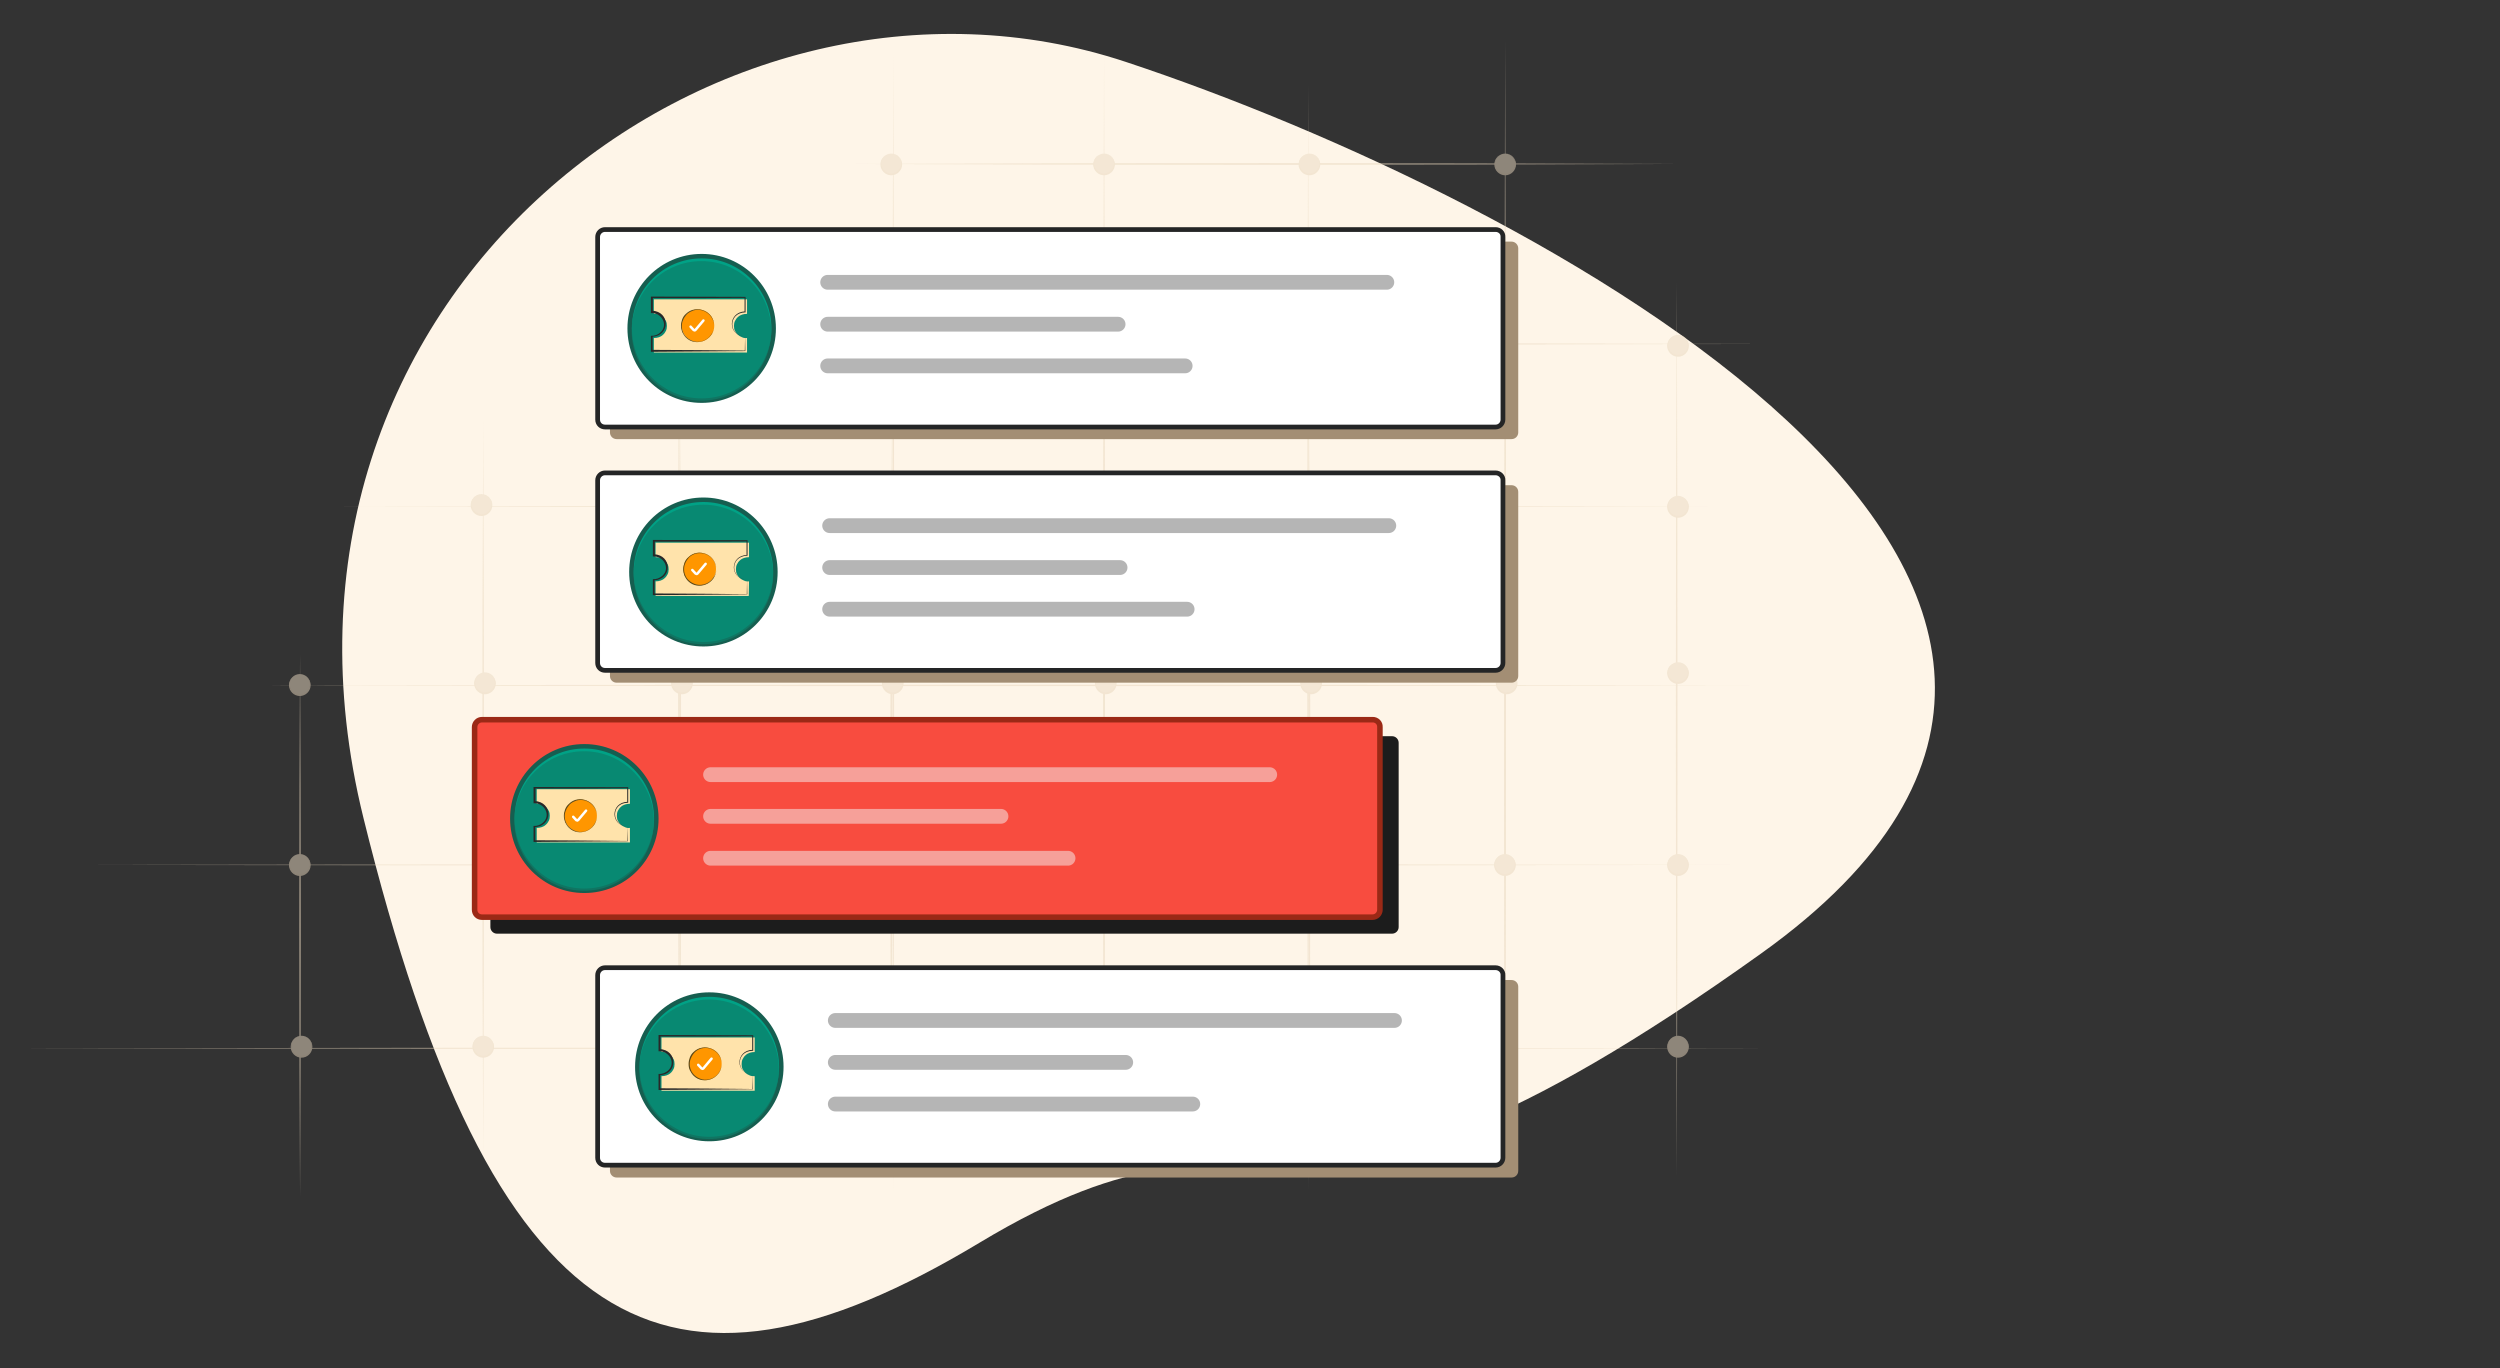 <?xml version="1.0" encoding="utf-8"?>
<!-- Generator: Adobe Illustrator 28.0.0, SVG Export Plug-In . SVG Version: 6.00 Build 0)  -->
<svg version="1.1" id="Layer_1" xmlns="http://www.w3.org/2000/svg" xmlns:xlink="http://www.w3.org/1999/xlink" x="0px" y="0px"
	 viewBox="0 0 1014 555" style="enable-background:new 0 0 1014 555;" xml:space="preserve">
<rect x="0" y="0" width="1014" height="555" fill="#333333" stroke="none"/>
<style type="text/css">
	.st0{fill-rule:evenodd;clip-rule:evenodd;fill:#FEF5E8;}
	.st1{opacity:0.5;}
	.st2{fill:#E8D6BC;}
	.st3{fill:#EAD9C1;}
	.st4{fill:#A38E74;}
	.st5{fill:#FFFFFF;stroke:#242526;stroke-width:1.92;}
	.st6{fill:#00A286;stroke:#165E50;stroke-width:1.82;stroke-miterlimit:10;}
	.st7{opacity:0.7;}
	.st8{fill:#0B7F69;}
	.st9{fill:#FFE3AB;}
	.st10{fill:#282828;}
	.st11{fill:#FF9600;}
	.st12{fill:#5B4818;}
	.st13{fill:none;stroke:#FFFFFF;stroke-width:1.03;stroke-linecap:round;stroke-linejoin:round;}
	.st14{fill:none;stroke:#B5B5B5;stroke-width:6;stroke-linecap:round;stroke-linejoin:round;}
	.st15{fill:#1C1C1C;}
	.st16{fill:#F84C3F;stroke:#9B2916;stroke-width:2.25;stroke-miterlimit:10;}
	
		.st17{opacity:0.5;fill:none;stroke:#F4F4F4;stroke-width:6;stroke-linecap:round;stroke-linejoin:round;enable-background:new    ;}
</style>
<path class="st0" d="M397.2,504.1c126.9-76.4,110.3,30.7,317.3-117.5S621.4,79.7,456.6,25.1S95.1,119.7,147.4,331.7
	C199.7,543.7,270.2,580.5,397.2,504.1z"/>
<g class="st1">
	<path class="st2" d="M275.4,465.7c-0.5-112.4-0.5-238.6,0-351C275.9,227.1,275.9,353.2,275.4,465.7z"/>
	<path class="st2" d="M362.3,483.8c-0.5-148.1-0.5-314.2,0-462.2C362.8,169.6,362.8,335.7,362.3,483.8z"/>
	<path class="st2" d="M447.8,469.1c-0.5-143.4-0.5-304.2,0-447.6C448.3,164.9,448.3,325.8,447.8,469.1z"/>
	<path class="st2" d="M530.6,482.4c-0.5-143.4-0.5-304.2,0-447.6C531,178.1,531,339,530.6,482.4z"/>
	<path class="st2" d="M610.5,464.3c-0.5-143.4-0.5-304.2,0-447.6C611,160.1,611,320.9,610.5,464.3z"/>
	<path class="st2" d="M680.1,476.8c-0.5-116-0.5-246.1,0-362.1C680.5,230.7,680.5,360.8,680.1,476.8z"/>
	<path class="st2" d="M133.8,205.4c176.9-0.4,387.7-0.4,564.6,0C521.5,205.8,310.7,205.8,133.8,205.4z"/>
	<path class="st2" d="M238.7,139.5c151.4-0.4,326-0.5,477,0C564.8,140,390,139.9,238.7,139.5z"/>
	<path class="st2" d="M345.5,66.5c107.2-0.5,227.4-0.5,334.6,0C572.9,67,452.7,67,345.5,66.5z"/>
	<path class="st2" d="M103.1,278c192.4-0.4,421.6-0.4,614,0C524.8,278.4,295.5,278.4,103.1,278z"/>
	<path class="st2" d="M37.1,350.8c209.1-0.4,458.3-0.4,667.4,0C495.4,351.2,246.2,351.2,37.1,350.8z"/>
	<path class="st2" d="M5.1,425.2c224.2-0.4,491.3-0.4,715.4,0C496.4,425.6,229.3,425.6,5.1,425.2z"/>
	<path class="st2" d="M196,469.9c-0.5-96-0.5-203.7,0-299.6C196.4,266.2,196.4,373.9,196,469.9z"/>
	<path class="st2" d="M121.7,485.2c-0.5-70.4-0.5-149.3,0-219.7C122.2,335.9,122.2,414.8,121.7,485.2z"/>
	<path class="st3" d="M121.6,354.8c2.3,0,4.2-1.9,4.2-4.2c0-2.3-1.9-4.2-4.2-4.2s-4.2,1.9-4.2,4.2
		C117.4,353,119.3,354.8,121.6,354.8z"/>
	<path class="st2" d="M121.6,346.5c1.2,0,2.3,0.5,3.1,1.3s1.3,1.9,1.3,3.1s-0.5,2.3-1.3,3.1c-0.8,0.8-1.9,1.3-3.1,1.3
		c-1.2,0-2.3-0.5-3.1-1.3s-1.3-1.9-1.3-3.1s0.5-2.3,1.3-3.1C119.3,347,120.4,346.5,121.6,346.5z M121.6,346.5
		c-1.1,0-2.1,0.4-2.8,1.2c-0.8,0.8-1.2,1.8-1.2,2.8s0.4,2.1,1.2,2.8c0.8,0.8,1.8,1.2,2.8,1.2c1.1,0,2.1-0.4,2.8-1.2
		c0.8-0.8,1.2-1.8,1.2-2.8s-0.4-2.1-1.2-2.8S122.6,346.5,121.6,346.5z"/>
	<path class="st3" d="M196.7,281.1c2.3,0,4.2-1.9,4.2-4.2c0-2.3-1.9-4.2-4.2-4.2c-2.3,0-4.2,1.9-4.2,4.2
		C192.5,279.3,194.3,281.1,196.7,281.1z"/>
	<path class="st2" d="M196.7,272.8c1.2,0,2.3,0.5,3.1,1.3c0.8,0.8,1.3,1.9,1.3,3.1s-0.5,2.3-1.3,3.1c-0.8,0.8-1.9,1.3-3.1,1.3
		s-2.3-0.5-3.1-1.3c-0.8-0.8-1.3-1.9-1.3-3.1s0.5-2.3,1.3-3.1C194.4,273.3,195.6,272.8,196.7,272.8z M196.7,272.8
		c-1.1,0-2.1,0.4-2.8,1.2c-0.8,0.8-1.2,1.8-1.2,2.8c0,1.1,0.4,2.1,1.2,2.8c0.8,0.8,1.8,1.2,2.8,1.2c1.1,0,2.1-0.4,2.8-1.2
		c0.8-0.8,1.2-1.8,1.2-2.8c0-1.1-0.4-2.1-1.2-2.8C198.8,273.2,197.8,272.8,196.7,272.8z"/>
	<path class="st3" d="M121.6,281.8c2.3,0,4.2-1.9,4.2-4.2s-1.9-4.2-4.2-4.2s-4.2,1.9-4.2,4.2S119.3,281.8,121.6,281.8z"/>
	<path class="st2" d="M121.6,273.5c1.2,0,2.3,0.5,3.1,1.3s1.3,1.9,1.3,3.1s-0.5,2.3-1.3,3.1c-0.8,0.8-1.9,1.3-3.1,1.3
		c-1.2,0-2.3-0.5-3.1-1.3s-1.3-1.9-1.3-3.1s0.5-2.3,1.3-3.1C119.3,274,120.4,273.5,121.6,273.5z M121.6,273.5
		c-1.1,0-2.1,0.4-2.8,1.2c-0.8,0.8-1.2,1.8-1.2,2.8c0,1.1,0.4,2.1,1.2,2.8c0.8,0.8,1.8,1.2,2.8,1.2c1.1,0,2.1-0.4,2.8-1.2
		c0.8-0.8,1.2-1.8,1.2-2.8c0-1.1-0.4-2.1-1.2-2.8C123.6,273.9,122.6,273.5,121.6,273.5z"/>
	<path class="st3" d="M195.3,208.8c2.3,0,4.2-1.9,4.2-4.2s-1.9-4.2-4.2-4.2c-2.3,0-4.2,1.9-4.2,4.2C191.1,207,193,208.8,195.3,208.8
		z"/>
	<path class="st2" d="M195.3,200.5c1.2,0,2.3,0.5,3.1,1.3c0.8,0.8,1.3,1.9,1.3,3.1c0,1.2-0.5,2.3-1.3,3.1s-1.9,1.3-3.1,1.3
		s-2.3-0.5-3.1-1.3c-0.8-0.8-1.3-1.9-1.3-3.1c0-1.2,0.5-2.3,1.3-3.1C193,201,194.1,200.5,195.3,200.5z M195.3,200.5
		c-1.1,0-2.1,0.4-2.8,1.2c-0.8,0.8-1.2,1.8-1.2,2.8c0,1.1,0.4,2.1,1.2,2.8c0.8,0.8,1.8,1.2,2.8,1.2c1.1,0,2.1-0.4,2.8-1.2
		c0.8-0.8,1.2-1.8,1.2-2.8c0-1.1-0.4-2.1-1.2-2.8C197.4,200.9,196.3,200.5,195.3,200.5z"/>
	<path class="st3" d="M275.9,142.8c2.3,0,4.2-1.9,4.2-4.2s-1.9-4.2-4.2-4.2c-2.3,0-4.2,1.9-4.2,4.2
		C271.8,140.9,273.6,142.8,275.9,142.8z"/>
	<path class="st2" d="M275.9,134.4c1.2,0,2.3,0.5,3.1,1.3c0.8,0.8,1.3,1.9,1.3,3.1c0,1.2-0.5,2.3-1.3,3.1s-1.9,1.3-3.1,1.3
		s-2.3-0.5-3.1-1.3c-0.8-0.8-1.3-1.9-1.3-3.1c0-1.2,0.5-2.3,1.3-3.1C273.7,134.9,274.8,134.4,275.9,134.4z M275.9,134.4
		c-1.1,0-2.1,0.4-2.8,1.2c-0.8,0.8-1.2,1.8-1.2,2.8c0,1.1,0.4,2.1,1.2,2.8c0.8,0.8,1.8,1.2,2.8,1.2c1.1,0,2.1-0.4,2.8-1.2
		c0.8-0.8,1.2-1.8,1.2-2.8c0-1.1-0.4-2.1-1.2-2.8C278,134.8,277,134.4,275.9,134.4z"/>
	<path class="st3" d="M196,354.8c2.3,0,4.2-1.9,4.2-4.2c0-2.3-1.9-4.2-4.2-4.2c-2.3,0-4.2,1.9-4.2,4.2
		C191.8,353,193.7,354.8,196,354.8z"/>
	<path class="st2" d="M196,346.5c1.2,0,2.3,0.5,3.1,1.3c0.8,0.8,1.3,1.9,1.3,3.1s-0.5,2.3-1.3,3.1c-0.8,0.8-1.9,1.3-3.1,1.3
		s-2.3-0.5-3.1-1.3c-0.8-0.8-1.3-1.9-1.3-3.1s0.5-2.3,1.3-3.1S194.8,346.5,196,346.5z M196,346.5c-1.1,0-2.1,0.4-2.8,1.2
		c-0.8,0.8-1.2,1.8-1.2,2.8s0.4,2.1,1.2,2.8c0.8,0.8,1.8,1.2,2.8,1.2c1.1,0,2.1-0.4,2.8-1.2c0.8-0.8,1.2-1.8,1.2-2.8
		s-0.4-2.1-1.2-2.8C198,346.9,197,346.5,196,346.5z"/>
	<path class="st3" d="M275.9,429.2c2.3,0,4.2-1.9,4.2-4.2c0-2.3-1.9-4.2-4.2-4.2c-2.3,0-4.2,1.9-4.2,4.2
		C271.8,427.3,273.6,429.2,275.9,429.2z"/>
	<path class="st2" d="M275.9,420.9c1.2,0,2.3,0.5,3.1,1.3c0.8,0.8,1.3,1.9,1.3,3.1s-0.5,2.3-1.3,3.1c-0.8,0.8-1.9,1.3-3.1,1.3
		s-2.3-0.5-3.1-1.3c-0.8-0.8-1.3-1.9-1.3-3.1s0.5-2.3,1.3-3.1C273.7,421.3,274.8,420.9,275.9,420.9z M275.9,420.9
		c-1.1,0-2.1,0.4-2.8,1.2c-0.8,0.8-1.2,1.8-1.2,2.8c0,1.1,0.4,2.1,1.2,2.8c0.8,0.8,1.8,1.2,2.8,1.2c1.1,0,2.1-0.4,2.8-1.2
		c0.8-0.8,1.2-1.8,1.2-2.8c0-1.1-0.4-2.1-1.2-2.8C278,421.3,277,420.9,275.9,420.9z"/>
	<path class="st3" d="M362.1,428.5c2.3,0,4.2-1.9,4.2-4.2s-1.9-4.2-4.2-4.2s-4.2,1.9-4.2,4.2S359.8,428.5,362.1,428.5z"/>
	<path class="st2" d="M362.1,420.2c1.2,0,2.3,0.5,3.1,1.3c0.8,0.8,1.3,1.9,1.3,3.1s-0.5,2.3-1.3,3.1c-0.8,0.8-1.9,1.3-3.1,1.3
		s-2.3-0.5-3.1-1.3c-0.8-0.8-1.3-1.9-1.3-3.1s0.5-2.3,1.3-3.1C359.9,420.6,361,420.2,362.1,420.2z M362.1,420.2
		c-1.1,0-2.1,0.4-2.8,1.2c-0.8,0.8-1.2,1.8-1.2,2.8c0,1.1,0.4,2.1,1.2,2.8c0.8,0.8,1.8,1.2,2.8,1.2c1.1,0,2.1-0.4,2.8-1.2
		c0.8-0.8,1.2-1.8,1.2-2.8c0-1.1-0.4-2.1-1.2-2.8C364.2,420.6,363.2,420.2,362.1,420.2z"/>
	<path class="st3" d="M448.4,428.5c2.3,0,4.2-1.9,4.2-4.2s-1.9-4.2-4.2-4.2s-4.2,1.9-4.2,4.2S446.1,428.5,448.4,428.5z"/>
	<path class="st2" d="M448.4,420.2c1.2,0,2.3,0.5,3.1,1.3s1.3,1.9,1.3,3.1s-0.5,2.3-1.3,3.1c-0.8,0.8-1.9,1.3-3.1,1.3
		c-1.2,0-2.3-0.5-3.1-1.3s-1.3-1.9-1.3-3.1s0.5-2.3,1.3-3.1C446.1,420.6,447.2,420.2,448.4,420.2z M448.4,420.2
		c-1.1,0-2.1,0.4-2.8,1.2c-0.8,0.8-1.2,1.8-1.2,2.8c0,1.1,0.4,2.1,1.2,2.8c0.8,0.8,1.8,1.2,2.8,1.2c1.1,0,2.1-0.4,2.8-1.2
		c0.8-0.8,1.2-1.8,1.2-2.8c0-1.1-0.4-2.1-1.2-2.8C450.5,420.6,449.4,420.2,448.4,420.2z"/>
	<path class="st3" d="M531.1,428.5c2.3,0,4.2-1.9,4.2-4.2s-1.9-4.2-4.2-4.2s-4.2,1.9-4.2,4.2S528.8,428.5,531.1,428.5z"/>
	<path class="st2" d="M531.1,420.2c1.2,0,2.3,0.5,3.1,1.3s1.3,1.9,1.3,3.1s-0.5,2.3-1.3,3.1c-0.8,0.8-1.9,1.3-3.1,1.3
		c-1.2,0-2.3-0.5-3.1-1.3s-1.3-1.9-1.3-3.1s0.5-2.3,1.3-3.1C528.9,420.6,530,420.2,531.1,420.2z M531.1,420.2
		c-1.1,0-2.1,0.4-2.8,1.2c-0.8,0.8-1.2,1.8-1.2,2.8c0,1.1,0.4,2.1,1.2,2.8c0.8,0.8,1.8,1.2,2.8,1.2c1.1,0,2.1-0.4,2.8-1.2
		c0.8-0.8,1.2-1.8,1.2-2.8c0-1.1-0.4-2.1-1.2-2.8C533.2,420.6,532.2,420.2,531.1,420.2z"/>
	<path class="st3" d="M610.4,428.5c2.3,0,4.2-1.9,4.2-4.2s-1.9-4.2-4.2-4.2s-4.2,1.9-4.2,4.2S608.1,428.5,610.4,428.5z"/>
	<path class="st2" d="M610.4,420.2c1.2,0,2.3,0.5,3.1,1.3s1.3,1.9,1.3,3.1s-0.5,2.3-1.3,3.1c-0.8,0.8-1.9,1.3-3.1,1.3
		s-2.3-0.5-3.1-1.3s-1.3-1.9-1.3-3.1s0.5-2.3,1.3-3.1C608.1,420.6,609.2,420.2,610.4,420.2z M610.4,420.2c-1.1,0-2.1,0.4-2.8,1.2
		c-0.8,0.8-1.2,1.8-1.2,2.8c0,1.1,0.4,2.1,1.2,2.8c0.8,0.8,1.8,1.2,2.8,1.2c1.1,0,2.1-0.4,2.8-1.2c0.8-0.8,1.2-1.8,1.2-2.8
		c0-1.1-0.4-2.1-1.2-2.8C612.5,420.6,611.4,420.2,610.4,420.2z"/>
	<path class="st3" d="M680.6,354.8c2.3,0,4.2-1.9,4.2-4.2c0-2.3-1.9-4.2-4.2-4.2s-4.2,1.9-4.2,4.2
		C676.4,353,678.3,354.8,680.6,354.8z"/>
	<path class="st2" d="M680.6,346.5c1.2,0,2.3,0.5,3.1,1.3s1.3,1.9,1.3,3.1s-0.5,2.3-1.3,3.1c-0.8,0.8-1.9,1.3-3.1,1.3
		c-1.2,0-2.3-0.5-3.1-1.3s-1.3-1.9-1.3-3.1s0.5-2.3,1.3-3.1S679.5,346.5,680.6,346.5z M680.6,346.5c-1.1,0-2.1,0.4-2.8,1.2
		c-0.8,0.8-1.2,1.8-1.2,2.8s0.4,2.1,1.2,2.8c0.8,0.8,1.8,1.2,2.8,1.2c1.1,0,2.1-0.4,2.8-1.2c0.8-0.8,1.2-1.8,1.2-2.8
		s-0.4-2.1-1.2-2.8C682.7,346.9,681.7,346.5,680.6,346.5z"/>
	<path class="st3" d="M680.6,428.5c2.3,0,4.2-1.9,4.2-4.2s-1.9-4.2-4.2-4.2s-4.2,1.9-4.2,4.2S678.3,428.5,680.6,428.5z"/>
	<path class="st2" d="M680.6,420.2c1.2,0,2.3,0.5,3.1,1.3s1.3,1.9,1.3,3.1s-0.5,2.3-1.3,3.1c-0.8,0.8-1.9,1.3-3.1,1.3
		c-1.2,0-2.3-0.5-3.1-1.3s-1.3-1.9-1.3-3.1s0.5-2.3,1.3-3.1C678.4,420.6,679.5,420.2,680.6,420.2z M680.6,420.2
		c-1.1,0-2.1,0.4-2.8,1.2c-0.8,0.8-1.2,1.8-1.2,2.8c0,1.1,0.4,2.1,1.2,2.8c0.8,0.8,1.8,1.2,2.8,1.2c1.1,0,2.1-0.4,2.8-1.2
		c0.8-0.8,1.2-1.8,1.2-2.8c0-1.1-0.4-2.1-1.2-2.8C682.7,420.6,681.7,420.2,680.6,420.2z"/>
	<path class="st3" d="M680.6,277c2.3,0,4.2-1.9,4.2-4.2c0-2.3-1.9-4.2-4.2-4.2s-4.2,1.9-4.2,4.2C676.4,275.1,678.3,277,680.6,277z"
		/>
	<path class="st2" d="M680.6,268.6c1.2,0,2.3,0.5,3.1,1.3s1.3,1.9,1.3,3.1s-0.5,2.3-1.3,3.1c-0.8,0.8-1.9,1.3-3.1,1.3
		c-1.2,0-2.3-0.5-3.1-1.3s-1.3-1.9-1.3-3.1s0.5-2.3,1.3-3.1C678.4,269.1,679.5,268.6,680.6,268.6z M680.6,268.6
		c-1.1,0-2.1,0.4-2.8,1.2c-0.8,0.8-1.2,1.8-1.2,2.8c0,1.1,0.4,2.1,1.2,2.8c0.8,0.8,1.8,1.2,2.8,1.2c1.1,0,2.1-0.4,2.8-1.2
		c0.8-0.8,1.2-1.8,1.2-2.8c0-1.1-0.4-2.1-1.2-2.8C682.7,269.1,681.7,268.6,680.6,268.6z"/>
	<path class="st3" d="M680.6,209.5c2.3,0,4.2-1.9,4.2-4.2s-1.9-4.2-4.2-4.2s-4.2,1.9-4.2,4.2C676.4,207.7,678.3,209.5,680.6,209.5z"
		/>
	<path class="st2" d="M680.6,201.2c1.2,0,2.3,0.5,3.1,1.3s1.3,1.9,1.3,3.1c0,1.2-0.5,2.3-1.3,3.1s-1.9,1.3-3.1,1.3
		c-1.2,0-2.3-0.5-3.1-1.3s-1.3-1.9-1.3-3.1c0-1.2,0.5-2.3,1.3-3.1C678.4,201.7,679.5,201.2,680.6,201.2z M680.6,201.2
		c-1.1,0-2.1,0.4-2.8,1.2c-0.8,0.8-1.2,1.8-1.2,2.8c0,1.1,0.4,2.1,1.2,2.8c0.8,0.8,1.8,1.2,2.8,1.2c1.1,0,2.1-0.4,2.8-1.2
		c0.8-0.8,1.2-1.8,1.2-2.8c0-1.1-0.4-2.1-1.2-2.8C682.7,201.6,681.7,201.2,680.6,201.2z"/>
	<path class="st3" d="M680.6,144.2c2.3,0,4.2-1.9,4.2-4.2s-1.9-4.2-4.2-4.2s-4.2,1.9-4.2,4.2S678.3,144.2,680.6,144.2z"/>
	<path class="st2" d="M680.6,135.9c1.2,0,2.3,0.5,3.1,1.3s1.3,1.9,1.3,3.1c0,1.2-0.5,2.3-1.3,3.1s-1.9,1.3-3.1,1.3
		c-1.2,0-2.3-0.5-3.1-1.3s-1.3-1.9-1.3-3.1c0-1.2,0.5-2.3,1.3-3.1C678.4,136.3,679.5,135.9,680.6,135.9z M680.6,135.9
		c-1.1,0-2.1,0.4-2.8,1.2c-0.8,0.8-1.2,1.8-1.2,2.8s0.4,2.1,1.2,2.8c0.8,0.8,1.8,1.2,2.8,1.2c1.1,0,2.1-0.4,2.8-1.2
		c0.8-0.8,1.2-1.8,1.2-2.8s-0.4-2.1-1.2-2.8C682.7,136.3,681.7,135.9,680.6,135.9z"/>
	<path class="st3" d="M611.1,142.8c2.3,0,4.2-1.9,4.2-4.2s-1.9-4.2-4.2-4.2s-4.2,1.9-4.2,4.2C606.9,140.9,608.8,142.8,611.1,142.8z"
		/>
	<path class="st2" d="M611.1,134.4c1.2,0,2.3,0.5,3.1,1.3s1.3,1.9,1.3,3.1c0,1.2-0.5,2.3-1.3,3.1s-1.9,1.3-3.1,1.3
		c-1.2,0-2.3-0.5-3.1-1.3s-1.3-1.9-1.3-3.1c0-1.2,0.5-2.3,1.3-3.1S609.9,134.4,611.1,134.4z M611.1,134.4c-1.1,0-2.1,0.4-2.8,1.2
		c-0.8,0.8-1.2,1.8-1.2,2.8c0,1.1,0.4,2.1,1.2,2.8c0.8,0.8,1.8,1.2,2.8,1.2c1.1,0,2.1-0.4,2.8-1.2c0.8-0.8,1.2-1.8,1.2-2.8
		c0-1.1-0.4-2.1-1.2-2.8C613.2,134.8,612.2,134.4,611.1,134.4z"/>
	<path class="st3" d="M530.4,142.8c2.3,0,4.2-1.9,4.2-4.2s-1.9-4.2-4.2-4.2s-4.2,1.9-4.2,4.2C526.2,140.9,528.1,142.8,530.4,142.8z"
		/>
	<path class="st2" d="M530.4,134.4c1.2,0,2.3,0.5,3.1,1.3s1.3,1.9,1.3,3.1c0,1.2-0.5,2.3-1.3,3.1s-1.9,1.3-3.1,1.3
		c-1.2,0-2.3-0.5-3.1-1.3s-1.3-1.9-1.3-3.1c0-1.2,0.5-2.3,1.3-3.1C528.2,134.9,529.3,134.4,530.4,134.4z M530.4,134.4
		c-1.1,0-2.1,0.4-2.8,1.2c-0.8,0.8-1.2,1.8-1.2,2.8c0,1.1,0.4,2.1,1.2,2.8s1.8,1.2,2.8,1.2c1.1,0,2.1-0.4,2.8-1.2
		c0.8-0.8,1.2-1.8,1.2-2.8c0-1.1-0.4-2.1-1.2-2.8C532.5,134.8,531.5,134.4,530.4,134.4z"/>
	<path class="st3" d="M448.5,144.2c2.3,0,4.2-1.9,4.2-4.2s-1.9-4.2-4.2-4.2s-4.2,1.9-4.2,4.2S446.2,144.2,448.5,144.2z"/>
	<path class="st2" d="M448.5,135.9c1.2,0,2.3,0.5,3.1,1.3s1.3,1.9,1.3,3.1c0,1.2-0.5,2.3-1.3,3.1s-1.9,1.3-3.1,1.3
		c-1.2,0-2.3-0.5-3.1-1.3s-1.3-1.9-1.3-3.1c0-1.2,0.5-2.3,1.3-3.1C446.2,136.3,447.3,135.9,448.5,135.9z M448.5,135.9
		c-1.1,0-2.1,0.4-2.8,1.2c-0.8,0.8-1.2,1.8-1.2,2.8s0.4,2.1,1.2,2.8c0.8,0.8,1.8,1.2,2.8,1.2c1.1,0,2.1-0.4,2.8-1.2
		c0.8-0.8,1.2-1.8,1.2-2.8s-0.4-2.1-1.2-2.8C450.6,136.3,449.5,135.9,448.5,135.9z"/>
	<path class="st3" d="M361.5,144.2c2.3,0,4.2-1.9,4.2-4.2s-1.9-4.2-4.2-4.2c-2.3,0-4.2,1.9-4.2,4.2S359.2,144.2,361.5,144.2z"/>
	<path class="st2" d="M361.5,135.9c1.2,0,2.3,0.5,3.1,1.3c0.8,0.8,1.3,1.9,1.3,3.1c0,1.2-0.5,2.3-1.3,3.1s-1.9,1.3-3.1,1.3
		s-2.3-0.5-3.1-1.3c-0.8-0.8-1.3-1.9-1.3-3.1c0-1.2,0.5-2.3,1.3-3.1C359.2,136.3,360.4,135.9,361.5,135.9z M361.5,135.9
		c-1.1,0-2.1,0.4-2.8,1.2c-0.8,0.8-1.2,1.8-1.2,2.8s0.4,2.1,1.2,2.8c0.8,0.8,1.8,1.2,2.8,1.2s2.1-0.4,2.8-1.2
		c0.8-0.8,1.2-1.8,1.2-2.8s-0.4-2.1-1.2-2.8C363.6,136.3,362.6,135.9,361.5,135.9z"/>
	<path class="st3" d="M361.5,70.7c2.3,0,4.2-1.9,4.2-4.2c0-2.3-1.9-4.2-4.2-4.2c-2.3,0-4.2,1.9-4.2,4.2
		C357.3,68.8,359.2,70.7,361.5,70.7z"/>
	<path class="st2" d="M361.5,62.3c1.2,0,2.3,0.5,3.1,1.3c0.8,0.8,1.3,1.9,1.3,3.1s-0.5,2.3-1.3,3.1c-0.8,0.8-1.9,1.3-3.1,1.3
		s-2.3-0.5-3.1-1.3c-0.8-0.8-1.3-1.9-1.3-3.1s0.5-2.3,1.3-3.1C359.2,62.8,360.4,62.3,361.5,62.3z M361.5,62.3
		c-1.1,0-2.1,0.4-2.8,1.2s-1.2,1.8-1.2,2.8c0,1.1,0.4,2.1,1.2,2.8c0.8,0.8,1.8,1.2,2.8,1.2s2.1-0.4,2.8-1.2c0.8-0.8,1.2-1.8,1.2-2.8
		c0-1.1-0.4-2.1-1.2-2.8S362.6,62.3,361.5,62.3z"/>
	<path class="st3" d="M447.8,70.7c2.3,0,4.2-1.9,4.2-4.2c0-2.3-1.9-4.2-4.2-4.2s-4.2,1.9-4.2,4.2C443.6,68.8,445.5,70.7,447.8,70.7z
		"/>
	<path class="st2" d="M447.8,62.3c1.2,0,2.3,0.5,3.1,1.3s1.3,1.9,1.3,3.1s-0.5,2.3-1.3,3.1c-0.8,0.8-1.9,1.3-3.1,1.3
		c-1.2,0-2.3-0.5-3.1-1.3s-1.3-1.9-1.3-3.1s0.5-2.3,1.3-3.1C445.6,62.8,446.7,62.3,447.8,62.3z M447.8,62.3c-1.1,0-2.1,0.4-2.8,1.2
		s-1.2,1.8-1.2,2.8c0,1.1,0.4,2.1,1.2,2.8c0.8,0.8,1.8,1.2,2.8,1.2c1.1,0,2.1-0.4,2.8-1.2c0.8-0.8,1.2-1.8,1.2-2.8
		c0-1.1-0.4-2.1-1.2-2.8C449.9,62.8,448.9,62.3,447.8,62.3z"/>
	<path class="st3" d="M531.1,70.7c2.3,0,4.2-1.9,4.2-4.2c0-2.3-1.9-4.2-4.2-4.2s-4.2,1.9-4.2,4.2C526.9,68.8,528.8,70.7,531.1,70.7z
		"/>
	<path class="st2" d="M531.1,62.3c1.2,0,2.3,0.5,3.1,1.3s1.3,1.9,1.3,3.1s-0.5,2.3-1.3,3.1c-0.8,0.8-1.9,1.3-3.1,1.3
		c-1.2,0-2.3-0.5-3.1-1.3s-1.3-1.9-1.3-3.1s0.5-2.3,1.3-3.1C528.9,62.8,530,62.3,531.1,62.3z M531.1,62.3c-1.1,0-2.1,0.4-2.8,1.2
		c-0.8,0.8-1.2,1.8-1.2,2.8c0,1.1,0.4,2.1,1.2,2.8c0.8,0.8,1.8,1.2,2.8,1.2c1.1,0,2.1-0.4,2.8-1.2c0.8-0.8,1.2-1.8,1.2-2.8
		c0-1.1-0.4-2.1-1.2-2.8C533.2,62.8,532.2,62.3,531.1,62.3z"/>
	<path class="st3" d="M610.5,70.7c2.3,0,4.2-1.9,4.2-4.2c0-2.3-1.9-4.2-4.2-4.2s-4.2,1.9-4.2,4.2C606.3,68.8,608.2,70.7,610.5,70.7z
		"/>
	<path class="st2" d="M610.5,62.3c1.2,0,2.3,0.5,3.1,1.3s1.3,1.9,1.3,3.1s-0.5,2.3-1.3,3.1c-0.8,0.8-1.9,1.3-3.1,1.3
		c-1.2,0-2.3-0.5-3.1-1.3s-1.3-1.9-1.3-3.1s0.5-2.3,1.3-3.1C608.3,62.8,609.4,62.3,610.5,62.3z M610.5,62.3c-1.1,0-2.1,0.4-2.8,1.2
		c-0.8,0.8-1.2,1.8-1.2,2.8c0,1.1,0.4,2.1,1.2,2.8c0.8,0.8,1.8,1.2,2.8,1.2c1.1,0,2.1-0.4,2.8-1.2c0.8-0.8,1.2-1.8,1.2-2.8
		c0-1.1-0.4-2.1-1.2-2.8C612.6,62.8,611.6,62.3,610.5,62.3z"/>
	<path class="st3" d="M196,428.5c2.3,0,4.2-1.9,4.2-4.2s-1.9-4.2-4.2-4.2c-2.3,0-4.2,1.9-4.2,4.2S193.7,428.5,196,428.5z"/>
	<path class="st2" d="M196,420.2c1.2,0,2.3,0.5,3.1,1.3c0.8,0.8,1.3,1.9,1.3,3.1s-0.5,2.3-1.3,3.1c-0.8,0.8-1.9,1.3-3.1,1.3
		s-2.3-0.5-3.1-1.3c-0.8-0.8-1.3-1.9-1.3-3.1s0.5-2.3,1.3-3.1C193.7,420.6,194.8,420.2,196,420.2z M196,420.2
		c-1.1,0-2.1,0.4-2.8,1.2c-0.8,0.8-1.2,1.8-1.2,2.8c0,1.1,0.4,2.1,1.2,2.8c0.8,0.8,1.8,1.2,2.8,1.2c1.1,0,2.1-0.4,2.8-1.2
		c0.8-0.8,1.2-1.8,1.2-2.8c0-1.1-0.4-2.1-1.2-2.8C198,420.6,197,420.2,196,420.2z"/>
	<path class="st2" d="M275.9,469.9c-0.5-96-0.5-203.7,0-299.6C276.4,266.2,276.4,373.9,275.9,469.9z"/>
	<path class="st3" d="M276.6,281.1c2.3,0,4.2-1.9,4.2-4.2c0-2.3-1.9-4.2-4.2-4.2c-2.3,0-4.2,1.9-4.2,4.2
		C272.5,279.3,274.3,281.1,276.6,281.1z"/>
	<path class="st2" d="M276.6,272.8c1.2,0,2.3,0.5,3.1,1.3c0.8,0.8,1.3,1.9,1.3,3.1s-0.5,2.3-1.3,3.1c-0.8,0.8-1.9,1.3-3.1,1.3
		s-2.3-0.5-3.1-1.3c-0.8-0.8-1.3-1.9-1.3-3.1s0.5-2.3,1.3-3.1C274.4,273.3,275.5,272.8,276.6,272.8z M276.6,272.8
		c-1.1,0-2.1,0.4-2.8,1.2c-0.8,0.8-1.2,1.8-1.2,2.8c0,1.1,0.4,2.1,1.2,2.8c0.8,0.8,1.8,1.2,2.8,1.2c1.1,0,2.1-0.4,2.8-1.2
		c0.8-0.8,1.2-1.8,1.2-2.8c0-1.1-0.4-2.1-1.2-2.8C278.7,273.2,277.7,272.8,276.6,272.8z"/>
	<path class="st3" d="M275.2,208.8c2.3,0,4.2-1.9,4.2-4.2s-1.9-4.2-4.2-4.2c-2.3,0-4.2,1.9-4.2,4.2
		C271.1,207,272.9,208.8,275.2,208.8z"/>
	<path class="st2" d="M275.2,200.5c1.2,0,2.3,0.5,3.1,1.3c0.8,0.8,1.3,1.9,1.3,3.1c0,1.2-0.5,2.3-1.3,3.1s-1.9,1.3-3.1,1.3
		s-2.3-0.5-3.1-1.3c-0.8-0.8-1.3-1.9-1.3-3.1c0-1.2,0.5-2.3,1.3-3.1C273,201,274.1,200.5,275.2,200.5z M275.2,200.5
		c-1.1,0-2.1,0.4-2.8,1.2c-0.8,0.8-1.2,1.8-1.2,2.8c0,1.1,0.4,2.1,1.2,2.8c0.8,0.8,1.8,1.2,2.8,1.2c1.1,0,2.1-0.4,2.8-1.2
		c0.8-0.8,1.2-1.8,1.2-2.8c0-1.1-0.4-2.1-1.2-2.8C277.3,200.9,276.3,200.5,275.2,200.5z"/>
	<path class="st3" d="M275.9,354.8c2.3,0,4.2-1.9,4.2-4.2c0-2.3-1.9-4.2-4.2-4.2c-2.3,0-4.2,1.9-4.2,4.2
		C271.8,353,273.6,354.8,275.9,354.8z"/>
	<path class="st2" d="M275.9,346.5c1.2,0,2.3,0.5,3.1,1.3s1.3,1.9,1.3,3.1s-0.5,2.3-1.3,3.1c-0.8,0.8-1.9,1.3-3.1,1.3
		s-2.3-0.5-3.1-1.3c-0.8-0.8-1.3-1.9-1.3-3.1s0.5-2.3,1.3-3.1S274.8,346.5,275.9,346.5z M275.9,346.5c-1.1,0-2.1,0.4-2.8,1.2
		c-0.8,0.8-1.2,1.8-1.2,2.8s0.4,2.1,1.2,2.8c0.8,0.8,1.8,1.2,2.8,1.2c1.1,0,2.1-0.4,2.8-1.2c0.8-0.8,1.2-1.8,1.2-2.8
		s-0.4-2.1-1.2-2.8C278,346.9,277,346.5,275.9,346.5z"/>
	<path class="st3" d="M275.9,428.5c2.3,0,4.2-1.9,4.2-4.2s-1.9-4.2-4.2-4.2c-2.3,0-4.2,1.9-4.2,4.2S273.6,428.5,275.9,428.5z"/>
	<path class="st2" d="M275.9,420.2c1.2,0,2.3,0.5,3.1,1.3c0.8,0.8,1.3,1.9,1.3,3.1s-0.5,2.3-1.3,3.1c-0.8,0.8-1.9,1.3-3.1,1.3
		s-2.3-0.5-3.1-1.3c-0.8-0.8-1.3-1.9-1.3-3.1s0.5-2.3,1.3-3.1C273.7,420.6,274.8,420.2,275.9,420.2z M275.9,420.2
		c-1.1,0-2.1,0.4-2.8,1.2c-0.8,0.8-1.2,1.8-1.2,2.8c0,1.1,0.4,2.1,1.2,2.8c0.8,0.8,1.8,1.2,2.8,1.2c1.1,0,2.1-0.4,2.8-1.2
		c0.8-0.8,1.2-1.8,1.2-2.8c0-1.1-0.4-2.1-1.2-2.8C278,420.6,277,420.2,275.9,420.2z"/>
	<path class="st2" d="M361.5,469.9c-0.5-96-0.5-203.7,0-299.6C362,266.2,362,373.9,361.5,469.9z"/>
	<path class="st3" d="M362.1,281.1c2.3,0,4.2-1.9,4.2-4.2c0-2.3-1.9-4.2-4.2-4.2s-4.2,1.9-4.2,4.2
		C358,279.3,359.8,281.1,362.1,281.1z"/>
	<path class="st2" d="M362.1,272.8c1.2,0,2.3,0.5,3.1,1.3c0.8,0.8,1.3,1.9,1.3,3.1s-0.5,2.3-1.3,3.1c-0.8,0.8-1.9,1.3-3.1,1.3
		s-2.3-0.5-3.1-1.3c-0.8-0.8-1.3-1.9-1.3-3.1s0.5-2.3,1.3-3.1C359.9,273.3,361,272.8,362.1,272.8z M362.1,272.8
		c-1.1,0-2.1,0.4-2.8,1.2c-0.8,0.8-1.2,1.8-1.2,2.8c0,1.1,0.4,2.1,1.2,2.8c0.8,0.8,1.8,1.2,2.8,1.2c1.1,0,2.1-0.4,2.8-1.2
		c0.8-0.8,1.2-1.8,1.2-2.8c0-1.1-0.4-2.1-1.2-2.8S363.2,272.8,362.1,272.8z"/>
	<path class="st3" d="M360.8,208.8c2.3,0,4.2-1.9,4.2-4.2s-1.9-4.2-4.2-4.2c-2.3,0-4.2,1.9-4.2,4.2
		C356.6,207,358.5,208.8,360.8,208.8z"/>
	<path class="st2" d="M360.8,200.5c1.2,0,2.3,0.5,3.1,1.3c0.8,0.8,1.3,1.9,1.3,3.1c0,1.2-0.5,2.3-1.3,3.1s-1.9,1.3-3.1,1.3
		s-2.3-0.5-3.1-1.3c-0.8-0.8-1.3-1.9-1.3-3.1c0-1.2,0.5-2.3,1.3-3.1C358.5,201,359.6,200.5,360.8,200.5z M360.8,200.5
		c-1.1,0-2.1,0.4-2.8,1.2c-0.8,0.8-1.2,1.8-1.2,2.8c0,1.1,0.4,2.1,1.2,2.8c0.8,0.8,1.8,1.2,2.8,1.2c1.1,0,2.1-0.4,2.8-1.2
		c0.8-0.8,1.2-1.8,1.2-2.8c0-1.1-0.4-2.1-1.2-2.8C362.8,200.9,361.8,200.5,360.8,200.5z"/>
	<path class="st3" d="M361.5,354.8c2.3,0,4.2-1.9,4.2-4.2c0-2.3-1.9-4.2-4.2-4.2c-2.3,0-4.2,1.9-4.2,4.2
		C357.3,353,359.2,354.8,361.5,354.8z"/>
	<path class="st2" d="M361.5,346.5c1.2,0,2.3,0.5,3.1,1.3c0.8,0.8,1.3,1.9,1.3,3.1s-0.5,2.3-1.3,3.1c-0.8,0.8-1.9,1.3-3.1,1.3
		s-2.3-0.5-3.1-1.3c-0.8-0.8-1.3-1.9-1.3-3.1s0.5-2.3,1.3-3.1S360.4,346.5,361.5,346.5z M361.5,346.5c-1.1,0-2.1,0.4-2.8,1.2
		s-1.2,1.8-1.2,2.8s0.4,2.1,1.2,2.8c0.8,0.8,1.8,1.2,2.8,1.2s2.1-0.4,2.8-1.2c0.8-0.8,1.2-1.8,1.2-2.8s-0.4-2.1-1.2-2.8
		S362.6,346.5,361.5,346.5z"/>
	<path class="st3" d="M361.5,428.5c2.3,0,4.2-1.9,4.2-4.2s-1.9-4.2-4.2-4.2c-2.3,0-4.2,1.9-4.2,4.2S359.2,428.5,361.5,428.5z"/>
	<path class="st2" d="M361.5,420.2c1.2,0,2.3,0.5,3.1,1.3c0.8,0.8,1.3,1.9,1.3,3.1s-0.5,2.3-1.3,3.1c-0.8,0.8-1.9,1.3-3.1,1.3
		s-2.3-0.5-3.1-1.3c-0.8-0.8-1.3-1.9-1.3-3.1s0.5-2.3,1.3-3.1C359.2,420.6,360.4,420.2,361.5,420.2z M361.5,420.2
		c-1.1,0-2.1,0.4-2.8,1.2c-0.8,0.8-1.2,1.8-1.2,2.8c0,1.1,0.4,2.1,1.2,2.8c0.8,0.8,1.8,1.2,2.8,1.2s2.1-0.4,2.8-1.2
		c0.8-0.8,1.2-1.8,1.2-2.8c0-1.1-0.4-2.1-1.2-2.8C363.6,420.6,362.6,420.2,361.5,420.2z"/>
	<path class="st2" d="M447.8,469.9c-0.5-96-0.5-203.7,0-299.6C448.3,266.2,448.3,373.9,447.8,469.9z"/>
	<path class="st3" d="M448.5,281.1c2.3,0,4.2-1.9,4.2-4.2c0-2.3-1.9-4.2-4.2-4.2s-4.2,1.9-4.2,4.2
		C444.3,279.3,446.2,281.1,448.5,281.1z"/>
	<path class="st2" d="M448.5,272.8c1.2,0,2.3,0.5,3.1,1.3s1.3,1.9,1.3,3.1s-0.5,2.3-1.3,3.1c-0.8,0.8-1.9,1.3-3.1,1.3
		c-1.2,0-2.3-0.5-3.1-1.3s-1.3-1.9-1.3-3.1s0.5-2.3,1.3-3.1C446.2,273.3,447.3,272.8,448.5,272.8z M448.5,272.8
		c-1.1,0-2.1,0.4-2.8,1.2c-0.8,0.8-1.2,1.8-1.2,2.8c0,1.1,0.4,2.1,1.2,2.8c0.8,0.8,1.8,1.2,2.8,1.2c1.1,0,2.1-0.4,2.8-1.2
		c0.8-0.8,1.2-1.8,1.2-2.8c0-1.1-0.4-2.1-1.2-2.8C450.6,273.2,449.5,272.8,448.5,272.8z"/>
	<path class="st3" d="M448.5,208.8c2.3,0,4.2-1.9,4.2-4.2s-1.9-4.2-4.2-4.2s-4.2,1.9-4.2,4.2C444.3,207,446.2,208.8,448.5,208.8z"/>
	<path class="st2" d="M448.5,200.5c1.2,0,2.3,0.5,3.1,1.3s1.3,1.9,1.3,3.1c0,1.2-0.5,2.3-1.3,3.1s-1.9,1.3-3.1,1.3
		c-1.2,0-2.3-0.5-3.1-1.3s-1.3-1.9-1.3-3.1c0-1.2,0.5-2.3,1.3-3.1S447.3,200.5,448.5,200.5z M448.5,200.5c-1.1,0-2.1,0.4-2.8,1.2
		c-0.8,0.8-1.2,1.8-1.2,2.8c0,1.1,0.4,2.1,1.2,2.8c0.8,0.8,1.8,1.2,2.8,1.2c1.1,0,2.1-0.4,2.8-1.2c0.8-0.8,1.2-1.8,1.2-2.8
		c0-1.1-0.4-2.1-1.2-2.8C450.6,200.9,449.5,200.5,448.5,200.5z"/>
	<path class="st3" d="M448.5,354.8c2.3,0,4.2-1.9,4.2-4.2c0-2.3-1.9-4.2-4.2-4.2s-4.2,1.9-4.2,4.2
		C444.3,353,446.2,354.8,448.5,354.8z"/>
	<path class="st2" d="M448.5,346.5c1.2,0,2.3,0.5,3.1,1.3s1.3,1.9,1.3,3.1s-0.5,2.3-1.3,3.1c-0.8,0.8-1.9,1.3-3.1,1.3
		c-1.2,0-2.3-0.5-3.1-1.3s-1.3-1.9-1.3-3.1s0.5-2.3,1.3-3.1S447.3,346.5,448.5,346.5z M448.5,346.5c-1.1,0-2.1,0.4-2.8,1.2
		c-0.8,0.8-1.2,1.8-1.2,2.8s0.4,2.1,1.2,2.8c0.8,0.8,1.8,1.2,2.8,1.2c1.1,0,2.1-0.4,2.8-1.2c0.8-0.8,1.2-1.8,1.2-2.8
		s-0.4-2.1-1.2-2.8C450.6,346.9,449.5,346.5,448.5,346.5z"/>
	<path class="st3" d="M448.5,428.5c2.3,0,4.2-1.9,4.2-4.2s-1.9-4.2-4.2-4.2s-4.2,1.9-4.2,4.2S446.2,428.5,448.5,428.5z"/>
	<path class="st2" d="M448.5,420.2c1.2,0,2.3,0.5,3.1,1.3s1.3,1.9,1.3,3.1s-0.5,2.3-1.3,3.1c-0.8,0.8-1.9,1.3-3.1,1.3
		c-1.2,0-2.3-0.5-3.1-1.3s-1.3-1.9-1.3-3.1s0.5-2.3,1.3-3.1C446.2,420.6,447.3,420.2,448.5,420.2z M448.5,420.2
		c-1.1,0-2.1,0.4-2.8,1.2c-0.8,0.8-1.2,1.8-1.2,2.8c0,1.1,0.4,2.1,1.2,2.8c0.8,0.8,1.8,1.2,2.8,1.2c1.1,0,2.1-0.4,2.8-1.2
		c0.8-0.8,1.2-1.8,1.2-2.8c0-1.1-0.4-2.1-1.2-2.8C450.6,420.6,449.5,420.2,448.5,420.2z"/>
	<path class="st2" d="M531.1,469.9c-0.5-96-0.5-203.7,0-299.6C531.6,266.2,531.6,373.9,531.1,469.9z"/>
	<path class="st3" d="M531.8,281.1c2.3,0,4.2-1.9,4.2-4.2c0-2.3-1.9-4.2-4.2-4.2s-4.2,1.9-4.2,4.2
		C527.6,279.3,529.5,281.1,531.8,281.1z"/>
	<path class="st2" d="M531.8,272.8c1.2,0,2.3,0.5,3.1,1.3s1.3,1.9,1.3,3.1s-0.5,2.3-1.3,3.1c-0.8,0.8-1.9,1.3-3.1,1.3
		c-1.2,0-2.3-0.5-3.1-1.3s-1.3-1.9-1.3-3.1s0.5-2.3,1.3-3.1C529.5,273.3,530.7,272.8,531.8,272.8z M531.8,272.8
		c-1.1,0-2.1,0.4-2.8,1.2c-0.8,0.8-1.2,1.8-1.2,2.8c0,1.1,0.4,2.1,1.2,2.8c0.8,0.8,1.8,1.2,2.8,1.2c1.1,0,2.1-0.4,2.8-1.2
		c0.8-0.8,1.2-1.8,1.2-2.8c0-1.1-0.4-2.1-1.2-2.8S532.9,272.8,531.8,272.8z"/>
	<path class="st3" d="M530.4,208.8c2.3,0,4.2-1.9,4.2-4.2s-1.9-4.2-4.2-4.2s-4.2,1.9-4.2,4.2C526.2,207,528.1,208.8,530.4,208.8z"/>
	<path class="st2" d="M530.4,200.5c1.2,0,2.3,0.5,3.1,1.3s1.3,1.9,1.3,3.1c0,1.2-0.5,2.3-1.3,3.1s-1.9,1.3-3.1,1.3
		c-1.2,0-2.3-0.5-3.1-1.3s-1.3-1.9-1.3-3.1c0-1.2,0.5-2.3,1.3-3.1C528.2,201,529.3,200.5,530.4,200.5z M530.4,200.5
		c-1.1,0-2.1,0.4-2.8,1.2c-0.8,0.8-1.2,1.8-1.2,2.8c0,1.1,0.4,2.1,1.2,2.8c0.8,0.8,1.8,1.2,2.8,1.2c1.1,0,2.1-0.4,2.8-1.2
		c0.8-0.8,1.2-1.8,1.2-2.8c0-1.1-0.4-2.1-1.2-2.8C532.5,200.9,531.5,200.5,530.4,200.5z"/>
	<path class="st3" d="M531.1,354.8c2.3,0,4.2-1.9,4.2-4.2c0-2.3-1.9-4.2-4.2-4.2s-4.2,1.9-4.2,4.2
		C526.9,353,528.8,354.8,531.1,354.8z"/>
	<path class="st2" d="M531.1,346.5c1.2,0,2.3,0.5,3.1,1.3s1.3,1.9,1.3,3.1s-0.5,2.3-1.3,3.1c-0.8,0.8-1.9,1.3-3.1,1.3
		c-1.2,0-2.3-0.5-3.1-1.3s-1.3-1.9-1.3-3.1s0.5-2.3,1.3-3.1S530,346.5,531.1,346.5z M531.1,346.5c-1.1,0-2.1,0.4-2.8,1.2
		c-0.8,0.8-1.2,1.8-1.2,2.8s0.4,2.1,1.2,2.8c0.8,0.8,1.8,1.2,2.8,1.2c1.1,0,2.1-0.4,2.8-1.2c0.8-0.8,1.2-1.8,1.2-2.8
		s-0.4-2.1-1.2-2.8C533.2,346.9,532.2,346.5,531.1,346.5z"/>
	<path class="st3" d="M531.1,428.5c2.3,0,4.2-1.9,4.2-4.2s-1.9-4.2-4.2-4.2s-4.2,1.9-4.2,4.2S528.8,428.5,531.1,428.5z"/>
	<path class="st2" d="M531.1,420.2c1.2,0,2.3,0.5,3.1,1.3s1.3,1.9,1.3,3.1s-0.5,2.3-1.3,3.1c-0.8,0.8-1.9,1.3-3.1,1.3
		c-1.2,0-2.3-0.5-3.1-1.3s-1.3-1.9-1.3-3.1s0.5-2.3,1.3-3.1C528.9,420.6,530,420.2,531.1,420.2z M531.1,420.2
		c-1.1,0-2.1,0.4-2.8,1.2c-0.8,0.8-1.2,1.8-1.2,2.8c0,1.1,0.4,2.1,1.2,2.8c0.8,0.8,1.8,1.2,2.8,1.2c1.1,0,2.1-0.4,2.8-1.2
		c0.8-0.8,1.2-1.8,1.2-2.8c0-1.1-0.4-2.1-1.2-2.8C533.2,420.6,532.2,420.2,531.1,420.2z"/>
	<path class="st2" d="M610.4,469.9c-0.5-96-0.5-203.7,0-299.6C610.9,266.2,610.9,373.9,610.4,469.9z"/>
	<path class="st3" d="M611.1,281.1c2.3,0,4.2-1.9,4.2-4.2c0-2.3-1.9-4.2-4.2-4.2s-4.2,1.9-4.2,4.2
		C606.9,279.3,608.8,281.1,611.1,281.1z"/>
	<path class="st2" d="M611.1,272.8c1.2,0,2.3,0.5,3.1,1.3s1.3,1.9,1.3,3.1s-0.5,2.3-1.3,3.1c-0.8,0.8-1.9,1.3-3.1,1.3
		c-1.2,0-2.3-0.5-3.1-1.3s-1.3-1.9-1.3-3.1s0.5-2.3,1.3-3.1C608.8,273.3,609.9,272.8,611.1,272.8z M611.1,272.8
		c-1.1,0-2.1,0.4-2.8,1.2c-0.8,0.8-1.2,1.8-1.2,2.8c0,1.1,0.4,2.1,1.2,2.8c0.8,0.8,1.8,1.2,2.8,1.2c1.1,0,2.1-0.4,2.8-1.2
		c0.8-0.8,1.2-1.8,1.2-2.8c0-1.1-0.4-2.1-1.2-2.8C613.2,273.2,612.2,272.8,611.1,272.8z"/>
	<path class="st3" d="M611.1,208.8c2.3,0,4.2-1.9,4.2-4.2s-1.9-4.2-4.2-4.2s-4.2,1.9-4.2,4.2C606.9,207,608.8,208.8,611.1,208.8z"/>
	<path class="st2" d="M611.1,200.5c1.2,0,2.3,0.5,3.1,1.3s1.3,1.9,1.3,3.1c0,1.2-0.5,2.3-1.3,3.1s-1.9,1.3-3.1,1.3
		c-1.2,0-2.3-0.5-3.1-1.3s-1.3-1.9-1.3-3.1c0-1.2,0.5-2.3,1.3-3.1S609.9,200.5,611.1,200.5z M611.1,200.5c-1.1,0-2.1,0.4-2.8,1.2
		c-0.8,0.8-1.2,1.8-1.2,2.8c0,1.1,0.4,2.1,1.2,2.8c0.8,0.8,1.8,1.2,2.8,1.2c1.1,0,2.1-0.4,2.8-1.2c0.8-0.8,1.2-1.8,1.2-2.8
		c0-1.1-0.4-2.1-1.2-2.8C613.2,200.9,612.1,200.5,611.1,200.5z"/>
	<path class="st3" d="M610.4,354.8c2.3,0,4.2-1.9,4.2-4.2c0-2.3-1.9-4.2-4.2-4.2s-4.2,1.9-4.2,4.2
		C606.2,353,608.1,354.8,610.4,354.8z"/>
	<path class="st2" d="M610.4,346.5c1.2,0,2.3,0.5,3.1,1.3s1.3,1.9,1.3,3.1s-0.5,2.3-1.3,3.1c-0.8,0.8-1.9,1.3-3.1,1.3
		c-1.2,0-2.3-0.5-3.1-1.3s-1.3-1.9-1.3-3.1s0.5-2.3,1.3-3.1C608.1,347,609.2,346.5,610.4,346.5z M610.4,346.5
		c-1.1,0-2.1,0.4-2.8,1.2c-0.8,0.8-1.2,1.8-1.2,2.8s0.4,2.1,1.2,2.8c0.8,0.8,1.8,1.2,2.8,1.2c1.1,0,2.1-0.4,2.8-1.2
		c0.8-0.8,1.2-1.8,1.2-2.8s-0.4-2.1-1.2-2.8C612.5,346.9,611.5,346.5,610.4,346.5z"/>
	<path class="st3" d="M610.4,428.5c2.3,0,4.2-1.9,4.2-4.2s-1.9-4.2-4.2-4.2s-4.2,1.9-4.2,4.2S608.1,428.5,610.4,428.5z"/>
	<path class="st2" d="M610.4,420.2c1.2,0,2.3,0.5,3.1,1.3s1.3,1.9,1.3,3.1s-0.5,2.3-1.3,3.1c-0.8,0.8-1.9,1.3-3.1,1.3
		c-1.2,0-2.3-0.5-3.1-1.3s-1.3-1.9-1.3-3.1s0.5-2.3,1.3-3.1C608.1,420.6,609.2,420.2,610.4,420.2z M610.4,420.2
		c-1.1,0-2.1,0.4-2.8,1.2c-0.8,0.8-1.2,1.8-1.2,2.8c0,1.1,0.4,2.1,1.2,2.8c0.8,0.8,1.8,1.2,2.8,1.2c1.1,0,2.1-0.4,2.8-1.2
		c0.8-0.8,1.2-1.8,1.2-2.8c0-1.1-0.4-2.1-1.2-2.8C612.5,420.6,611.5,420.2,610.4,420.2z"/>
	<path class="st3" d="M122.3,428.5c2.3,0,4.2-1.9,4.2-4.2s-1.9-4.2-4.2-4.2s-4.2,1.9-4.2,4.2S119.9,428.5,122.3,428.5z"/>
	<path class="st2" d="M122.3,420.2c1.2,0,2.3,0.5,3.1,1.3s1.3,1.9,1.3,3.1s-0.5,2.3-1.3,3.1c-0.8,0.8-1.9,1.3-3.1,1.3
		c-1.2,0-2.3-0.5-3.1-1.3s-1.3-1.9-1.3-3.1s0.5-2.3,1.3-3.1C120,420.6,121.1,420.2,122.3,420.2z M122.3,420.2
		c-1.1,0-2.1,0.4-2.8,1.2c-0.8,0.8-1.2,1.8-1.2,2.8c0,1.1,0.4,2.1,1.2,2.8c0.8,0.8,1.8,1.2,2.8,1.2c1.1,0,2.1-0.4,2.8-1.2
		c0.8-0.8,1.2-1.8,1.2-2.8c0-1.1-0.4-2.1-1.2-2.8C124.3,420.6,123.3,420.2,122.3,420.2z"/>
</g>
<path class="st4" d="M613.1,98h-363c-1.5,0-2.7,1.2-2.7,2.7v74.7c0,1.5,1.2,2.7,2.7,2.7h363c1.5,0,2.7-1.2,2.7-2.7v-74.7
	C615.8,99.3,614.6,98,613.1,98z"/>
<path class="st5" d="M606.6,93.1H245.4c-1.7,0-3,1.4-3,3v74.1c0,1.7,1.3,3,3,3h361.2c1.7,0,3-1.4,3-3V96.1
	C609.7,94.4,608.3,93.1,606.6,93.1z"/>
<path class="st6" d="M284.6,162.5c16.1,0,29.2-13.1,29.2-29.3s-13.1-29.3-29.2-29.3s-29.2,13.1-29.2,29.3S268.4,162.5,284.6,162.5z"
	/>
<g class="st7">
	<g>
		<path class="st8" d="M284.5,162.5c15.6,0,28.3-12.7,28.3-28.3s-12.7-28.3-28.3-28.3c-15.6,0-28.3,12.7-28.3,28.3
			C256.2,149.9,268.9,162.5,284.5,162.5z"/>
	</g>
</g>
<path class="st9" d="M303,137.1c-0.7,0.1-1.4,0-2-0.3c-0.6-0.2-1.2-0.6-1.7-1c-0.5-0.5-0.9-1-1.2-1.6c-0.3-0.6-0.4-1.3-0.4-2
	s0.1-1.4,0.4-2s0.7-1.2,1.2-1.6c0.5-0.5,1.1-0.8,1.7-1s1.3-0.3,2-0.3v-5.9h-37.8v5.9c0.7-0.1,1.4,0,2,0.3c0.6,0.2,1.2,0.6,1.7,1
	c0.5,0.5,0.9,1,1.2,1.6c0.3,0.6,0.4,1.3,0.4,2s-0.1,1.4-0.4,2s-0.7,1.2-1.2,1.6c-0.5,0.5-1.1,0.8-1.7,1s-1.3,0.3-2,0.3v5.9H303
	V137.1z"/>
<path class="st10" d="M302.2,136.4c-7.2-0.2-7.1-9.8,0-10.1l-0.2,0.2v-5.9l0.2,0.2l-18.9,0.1h-18.9l0.4-0.4v5.9l-0.4-0.4
	c7.5,0.3,7.5,10.3,0,10.6l0.3-0.3v5.9l-0.3-0.3c9.4,0,28.4,0.2,37.8,0.3l-0.1,0.1L302.2,136.4L302.2,136.4z M302.2,136.4l0.1,5.9
	v0.1h-0.1c-9.6,0.1-28.6,0.2-38.2,0.3c0-0.3,0-6.2,0-6.5c1.4,0.1,2.8-0.4,3.8-1.3c3.5-3.1,0.5-8.2-3.8-7.9v-0.4v-5.9v-0.4
	c9.7,0,28.7,0.1,38.4,0.1v0.2v5.9v0.2h-0.2C295.3,126.9,295.3,136.1,302.2,136.4L302.2,136.4z"/>
<path class="st11" d="M283.1,138.7c3.6,0,6.6-2.9,6.6-6.6c0-3.6-2.9-6.6-6.6-6.6c-3.6,0-6.6,3-6.6,6.6S279.4,138.7,283.1,138.7z"/>
<path class="st12" d="M289.6,132.1c0.1,5.8-7.3,8.9-11.4,4.8c-0.6-0.6-1.1-1.4-1.5-2.2c-0.3-0.8-0.5-1.7-0.5-2.6
	c0-0.9,0.2-1.8,0.5-2.6s0.8-1.6,1.5-2.2C282.4,123.2,289.8,126.3,289.6,132.1z M289.6,132.1c0-1.1-0.3-2.1-0.8-3s-1.2-1.7-2.1-2.3
	s-1.9-1-3-1.1s-2.1,0-3.1,0.5c-1,0.4-1.9,1-2.5,1.9c-0.7,0.8-1.1,1.8-1.4,2.8c-0.2,1-0.2,2.1,0.1,3.1c0.3,1,0.8,2,1.6,2.7
	c0.9,0.9,2.1,1.5,3.3,1.8c1.3,0.3,2.6,0.1,3.8-0.4c1.2-0.5,2.2-1.3,2.9-2.4C289.3,134.6,289.6,133.4,289.6,132.1z"/>
<path class="st13" d="M280.1,132.5l1.2,1.3c0.1,0.1,0.1,0.1,0.2,0.1s0.2,0.1,0.2,0.1c0.1,0,0.2,0,0.2-0.1s0.1-0.1,0.2-0.1l3.2-3.8"
	/>
<path class="st14" d="M335.7,114.5h226.8"/>
<path class="st14" d="M335.7,131.5h117.8"/>
<path class="st14" d="M335.7,148.4h145"/>
<path class="st4" d="M613.1,196.8h-363c-1.5,0-2.7,1.2-2.7,2.7v74.7c0,1.5,1.2,2.7,2.7,2.7h363c1.5,0,2.7-1.2,2.7-2.7v-74.7
	C615.8,198,614.6,196.8,613.1,196.8z"/>
<path class="st5" d="M606.6,191.8H245.4c-1.7,0-3,1.4-3,3v74.1c0,1.7,1.3,3,3,3h361.2c1.7,0,3-1.4,3-3v-74.1
	C609.7,193.2,608.3,191.8,606.6,191.8z"/>
<path class="st6" d="M285.3,261.3c16.1,0,29.2-13.1,29.2-29.3s-13.1-29.3-29.2-29.3s-29.2,13.1-29.2,29.3S269.2,261.3,285.3,261.3z"
	/>
<g class="st7">
	<g>
		<path class="st8" d="M285.3,261.3c15.6,0,28.3-12.7,28.3-28.3c0-15.6-12.7-28.3-28.3-28.3c-15.6,0-28.3,12.7-28.3,28.3
			S269.6,261.3,285.3,261.3z"/>
	</g>
</g>
<path class="st9" d="M303.8,235.8c-0.7,0.1-1.4,0-2-0.3c-0.6-0.2-1.2-0.6-1.7-1c-0.5-0.5-0.9-1-1.2-1.6c-0.3-0.6-0.4-1.3-0.4-2
	s0.1-1.4,0.4-2s0.7-1.2,1.2-1.6c0.5-0.5,1.1-0.8,1.7-1s1.3-0.3,2-0.3v-5.9h-37.9v5.9c0.7,0,1.4,0,2,0.3c0.6,0.2,1.2,0.6,1.7,1
	c0.5,0.5,0.9,1,1.2,1.6c0.3,0.6,0.4,1.3,0.4,2s-0.1,1.4-0.4,2s-0.7,1.2-1.2,1.6c-0.5,0.5-1.1,0.8-1.7,1s-1.3,0.3-2,0.3v5.9h37.8
	L303.8,235.8L303.8,235.8z"/>
<path class="st10" d="M303,235.1c-7.2-0.2-7.1-9.8,0-10l-0.2,0.2v-5.9l0.2,0.2l-18.9,0.1h-18.9l0.4-0.4v5.9l-0.4-0.4
	c7.5,0.3,7.5,10.3,0,10.6l0.3-0.3v5.9l-0.3-0.3c9.4,0,28.4,0.2,37.8,0.3l-0.1,0.1L303,235.1z M303,235.1l0.1,5.9v0.1H303
	c-9.6,0.1-28.6,0.2-38.2,0.3c0-0.3,0-6.2,0-6.5c1.4,0.1,2.7-0.4,3.8-1.3c3.5-3.1,0.5-8.2-3.8-7.9V219c9.7,0,28.7,0.1,38.4,0.1v0.2
	v5.9v0.2H303C296,225.6,296.1,234.8,303,235.1L303,235.1z"/>
<path class="st11" d="M283.8,237.4c3.6,0,6.6-2.9,6.6-6.6s-2.9-6.6-6.6-6.6c-3.6,0-6.6,2.9-6.6,6.6S280.2,237.4,283.8,237.4z"/>
<path class="st12" d="M290.5,230.9c0.1,5.8-7.3,8.9-11.4,4.8c-0.6-0.6-1.1-1.4-1.5-2.2c-0.3-0.8-0.5-1.7-0.5-2.6s0.2-1.8,0.5-2.6
	c0.3-0.8,0.8-1.6,1.5-2.2C283.2,221.9,290.6,225,290.5,230.9z M290.5,230.9c0-1.1-0.3-2.1-0.8-3.1c-0.5-0.9-1.2-1.7-2.1-2.3
	c-0.9-0.6-1.9-1-3-1.1s-2.1,0-3.1,0.4s-1.9,1-2.5,1.9c-0.7,0.8-1.1,1.8-1.4,2.8c-0.2,1-0.2,2.1,0.1,3.1c0.3,1,0.8,2,1.6,2.7
	c0.9,0.9,2.1,1.5,3.3,1.8c1.3,0.3,2.6,0.1,3.8-0.4c1.2-0.5,2.2-1.3,2.9-2.4C290.1,233.4,290.5,232.1,290.5,230.9z"/>
<path class="st13" d="M280.8,231.2l1.2,1.3c0.1,0.1,0.1,0.1,0.2,0.2c0.1,0,0.2,0.1,0.3,0.1c0.1,0,0.2,0,0.3-0.1
	c0.1,0,0.1-0.1,0.2-0.2l3.2-3.8"/>
<path class="st14" d="M336.5,213.2h226.8"/>
<path class="st14" d="M336.5,230.2h117.8"/>
<path class="st14" d="M336.5,247.1h145"/>
<path class="st15" d="M564.6,298.6h-363c-1.5,0-2.7,1.2-2.7,2.7V376c0,1.5,1.2,2.7,2.7,2.7h363c1.5,0,2.7-1.2,2.7-2.7v-74.7
	C567.3,299.8,566.1,298.6,564.6,298.6z"/>
<path class="st16" d="M556.8,291.9H195.5c-1.7,0-3,1.4-3,3V369c0,1.7,1.3,3,3,3h361.2c1.7,0,3-1.4,3-3v-74.1
	C559.8,293.2,558.4,291.9,556.8,291.9z"/>
<path class="st6" d="M237,361.3c16.1,0,29.2-13.1,29.2-29.3s-13.1-29.3-29.2-29.3s-29.2,13.1-29.2,29.3S220.9,361.3,237,361.3z"/>
<g class="st7">
	<g>
		<path class="st8" d="M236.9,361.3c15.6,0,28.3-12.7,28.3-28.3c0-15.6-12.7-28.3-28.3-28.3c-15.6,0-28.3,12.7-28.3,28.3
			C208.7,348.6,221.3,361.3,236.9,361.3z"/>
	</g>
</g>
<path class="st9" d="M255.5,335.8c-0.7,0.1-1.4,0-2-0.3c-0.6-0.2-1.2-0.6-1.7-1c-0.5-0.5-0.9-1-1.2-1.6s-0.4-1.3-0.4-2
	s0.1-1.4,0.4-2s0.7-1.2,1.2-1.6c0.5-0.5,1.1-0.8,1.7-1s1.3-0.3,2-0.3v-5.9h-37.8v5.9c0.7-0.1,1.4,0,2,0.3s1.2,0.6,1.7,1
	c0.5,0.5,0.9,1,1.2,1.6s0.4,1.3,0.4,2s-0.1,1.4-0.4,2s-0.7,1.2-1.2,1.6c-0.5,0.5-1.1,0.8-1.7,1s-1.3,0.3-2,0.3v5.9h37.8V335.8z"/>
<path class="st10" d="M254.6,335.2c-7.2-0.2-7.1-9.8,0-10l-0.2,0.2v-5.9l0.2,0.2l-18.9,0.1h-18.9l0.4-0.4v5.9l-0.4-0.4
	c7.5,0.3,7.5,10.3,0,10.6l0.3-0.3v5.9l-0.3-0.3c9.4,0,28.4,0.2,37.8,0.3l-0.1,0.1L254.6,335.2L254.6,335.2z M254.6,335.2l0.1,5.9
	v0.1h-0.1c-9.6,0.1-28.6,0.2-38.2,0.3c0-0.3,0-6.2,0-6.5c1.4,0.1,2.8-0.4,3.8-1.3c3.5-3.1,0.5-8.2-3.8-7.9v-0.4v-5.9v-0.3
	c9.7,0,28.7,0.1,38.4,0.1v0.2v5.9v0.2h-0.2C247.7,325.7,247.8,334.9,254.6,335.2L254.6,335.2z"/>
<path class="st11" d="M235.5,337.5c3.6,0,6.6-2.9,6.6-6.6c0-3.6-2.9-6.6-6.6-6.6c-3.6,0-6.6,3-6.6,6.6S231.9,337.5,235.5,337.5z"/>
<path class="st12" d="M242.1,330.9c0.1,5.8-7.3,8.9-11.4,4.8c-0.6-0.6-1.1-1.4-1.5-2.2c-0.3-0.8-0.5-1.7-0.5-2.6s0.2-1.8,0.5-2.6
	c0.3-0.8,0.8-1.6,1.5-2.2C234.8,321.9,242.2,325,242.1,330.9z M242.1,330.9c0-1.1-0.3-2.1-0.8-3s-1.2-1.7-2.1-2.3
	c-0.9-0.6-1.9-1-3-1.1s-2.1,0-3.1,0.5c-1,0.4-1.9,1-2.5,1.9c-0.7,0.8-1.1,1.8-1.4,2.8c-0.2,1-0.2,2.1,0.1,3.1c0.3,1,0.8,2,1.6,2.7
	c0.9,0.9,2.1,1.5,3.3,1.8c1.3,0.3,2.6,0.1,3.8-0.4c1.2-0.5,2.2-1.3,2.9-2.4C241.7,333.4,242.1,332.2,242.1,330.9z"/>
<path class="st13" d="M232.5,331.3l1.2,1.3c0.1,0.1,0.1,0.1,0.2,0.1s0.2,0.1,0.2,0.1s0.2,0,0.2-0.1s0.1-0.1,0.2-0.1l3.2-3.8"/>
<path class="st17" d="M288.2,314.2H515"/>
<path class="st17" d="M288.2,331.1H406"/>
<path class="st17" d="M288.2,348.1h145"/>
<path class="st4" d="M613.1,397.5h-363c-1.5,0-2.7,1.2-2.7,2.7v74.7c0,1.5,1.2,2.7,2.7,2.7h363c1.5,0,2.7-1.2,2.7-2.7v-74.7
	C615.8,398.7,614.6,397.5,613.1,397.5z"/>
<path class="st5" d="M606.6,392.5H245.4c-1.7,0-3,1.4-3,3v74.1c0,1.7,1.3,3,3,3h361.2c1.7,0,3-1.4,3-3v-74.1
	C609.7,393.9,608.3,392.5,606.6,392.5z"/>
<path class="st6" d="M287.7,462c16.1,0,29.2-13.1,29.2-29.3c0-16.2-13.1-29.3-29.2-29.3s-29.2,13.1-29.2,29.3
	C258.4,448.9,271.5,462,287.7,462z"/>
<g class="st7">
	<g>
		<path class="st8" d="M287.6,462c15.6,0,28.3-12.7,28.3-28.3s-12.7-28.3-28.3-28.3c-15.6,0-28.3,12.7-28.3,28.3S272,462,287.6,462z
			"/>
	</g>
</g>
<path class="st9" d="M306.1,436.5c-0.7,0-1.4,0-2-0.3c-0.6-0.2-1.2-0.6-1.7-1c-0.5-0.5-0.9-1-1.2-1.6c-0.3-0.6-0.4-1.3-0.4-2
	s0.1-1.4,0.4-2s0.7-1.2,1.2-1.6c0.5-0.5,1.1-0.8,1.7-1s1.3-0.3,2-0.3v-5.9h-37.8v5.9c0.7-0.1,1.4,0,2,0.3c0.6,0.2,1.2,0.6,1.7,1
	c0.5,0.5,0.9,1,1.2,1.6c0.3,0.6,0.4,1.3,0.4,2s-0.1,1.4-0.4,2s-0.7,1.2-1.2,1.6c-0.5,0.5-1.1,0.8-1.7,1s-1.3,0.3-2,0.3v5.9h37.8
	V436.5z"/>
<path class="st10" d="M305.3,435.8c-7.2-0.2-7.1-9.8,0-10l-0.2,0.2v-5.9l0.2,0.2l-18.9,0.1h-18.9l0.4-0.4v5.9l-0.4-0.4
	c7.5,0.3,7.5,10.4,0,10.6l0.3-0.3v5.9l-0.3-0.3c9.4,0,28.4,0.2,37.8,0.3l-0.1,0.1L305.3,435.8L305.3,435.8z M305.3,435.8l0.1,5.9
	v0.1h-0.1c-9.6,0.1-28.6,0.2-38.2,0.3c0-0.3,0-6.2,0-6.5c1.4,0.1,2.7-0.4,3.8-1.3c3.5-3.1,0.5-8.2-3.8-7.9v-6.6
	c9.7,0,28.7,0.1,38.4,0.1v0.2v5.9v0.2h-0.2C298.3,426.3,298.4,435.6,305.3,435.8L305.3,435.8z"/>
<path class="st11" d="M286.1,438.1c3.6,0,6.6-2.9,6.6-6.6s-2.9-6.6-6.6-6.6c-3.6,0-6.6,2.9-6.6,6.6S282.5,438.1,286.1,438.1z"/>
<path class="st12" d="M292.7,431.5c0.1,5.8-7.3,8.9-11.4,4.8c-0.6-0.6-1.1-1.4-1.5-2.2s-0.5-1.7-0.5-2.6s0.2-1.8,0.5-2.6
	c0.3-0.8,0.8-1.6,1.5-2.2C285.5,422.6,292.8,425.7,292.7,431.5z M292.7,431.5c0-1.1-0.3-2.1-0.8-3s-1.2-1.7-2.1-2.3
	c-0.9-0.6-1.9-1-2.9-1.1c-1.1-0.1-2.1,0-3.1,0.4s-1.8,1-2.5,1.9s-1.1,1.8-1.4,2.8c-0.2,1-0.2,2.1,0.1,3.1c0.3,1,0.8,1.9,1.6,2.7
	c0.9,0.9,2.1,1.5,3.3,1.8s2.6,0.1,3.8-0.4c1.2-0.5,2.2-1.3,2.9-2.4S292.7,432.8,292.7,431.5z"/>
<path class="st13" d="M283.2,431.9l1.2,1.3c0.1,0.1,0.1,0.1,0.2,0.2c0.1,0,0.2,0.1,0.3,0.1s0.2,0,0.3-0.1c0.1,0,0.1-0.1,0.2-0.2
	l3.2-3.8"/>
<path class="st14" d="M338.8,413.9h226.8"/>
<path class="st14" d="M338.8,430.9h117.8"/>
<path class="st14" d="M338.8,447.8h145"/>
</svg>
